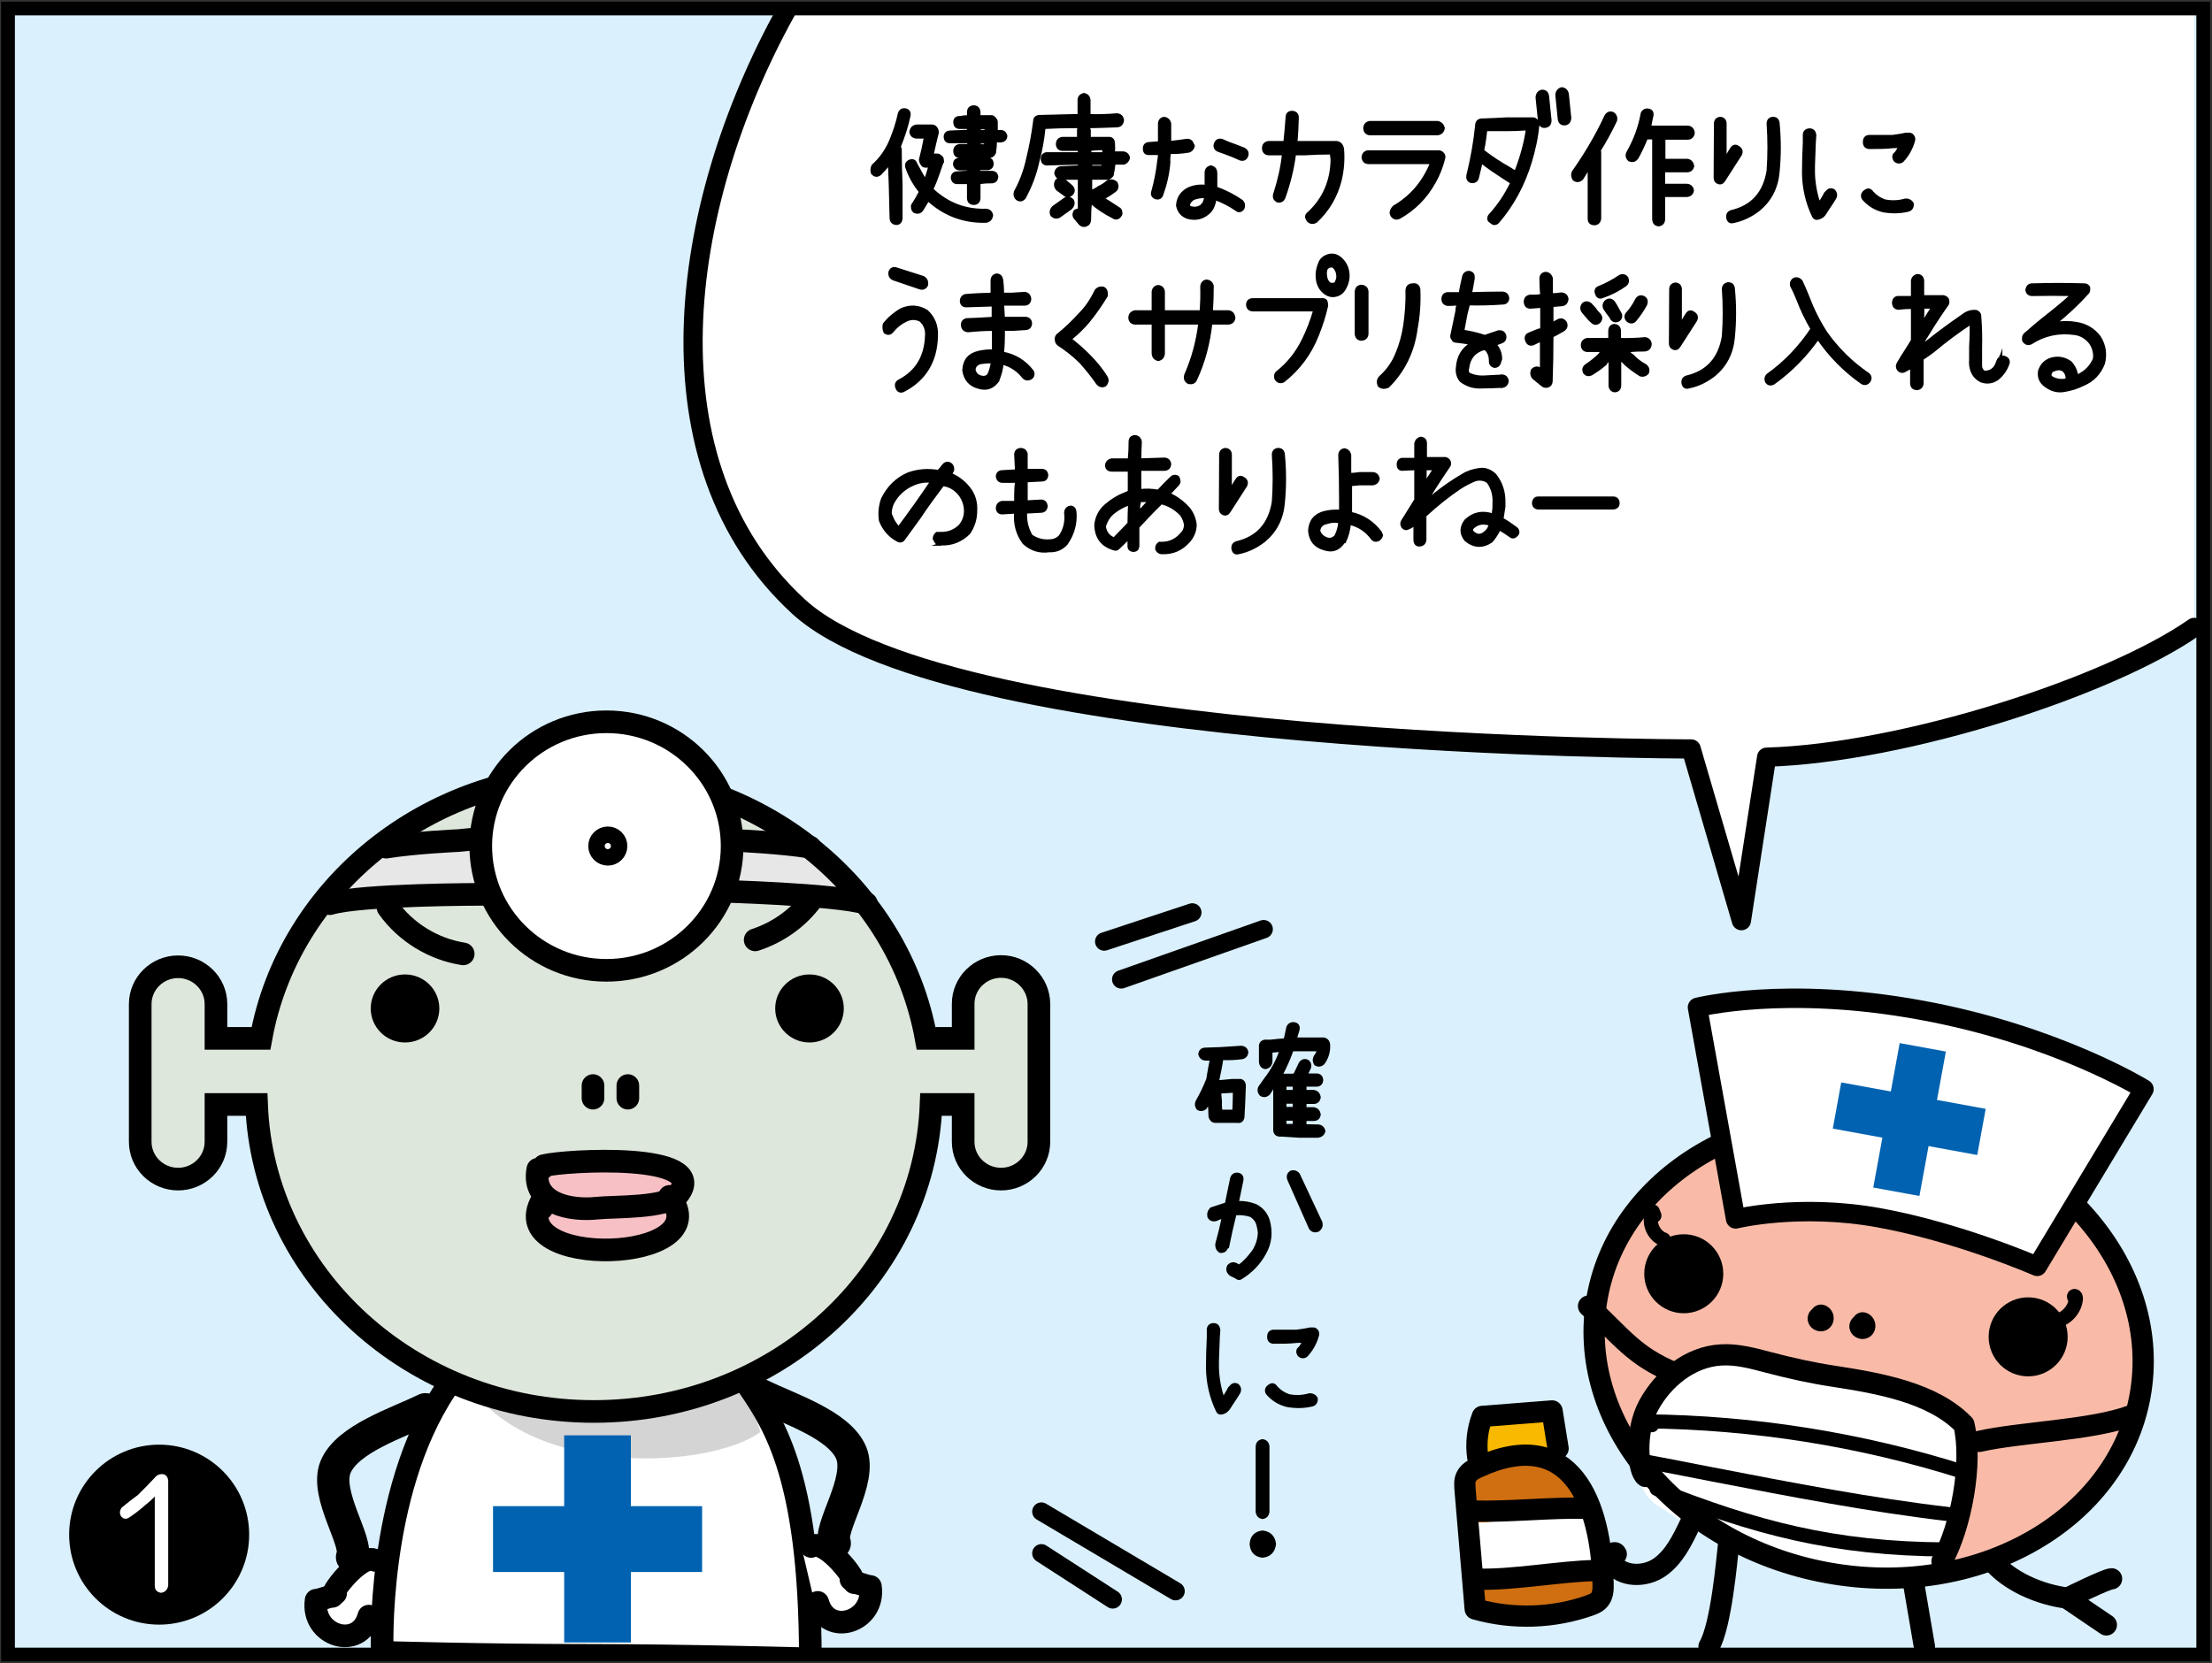<?xml version="1.0" encoding="utf-8"?>
<!-- Generator: Adobe Illustrator 26.2.1, SVG Export Plug-In . SVG Version: 6.00 Build 0)  -->
<svg version="1.1" xmlns="http://www.w3.org/2000/svg" xmlns:xlink="http://www.w3.org/1999/xlink" x="0px" y="0px"
	 viewBox="0 0 806.1 606.2" style="enable-background:new 0 0 806.1 606.2;" xml:space="preserve">
<rect x="0" y="0" width="806.1" height="606.2" fill="#333333" stroke="none"/>
<style type="text/css">
	.st0{clip-path:url(#SVGID_00000122716028207703740840000017236398232963941043_);fill:#DAF0FC;}
	.st1{clip-path:url(#SVGID_00000122716028207703740840000017236398232963941043_);fill:#FFFFFF;}
	.st2{clip-path:url(#SVGID_00000122716028207703740840000017236398232963941043_);fill:#CF6F11;}
	.st3{clip-path:url(#SVGID_00000122716028207703740840000017236398232963941043_);fill:#F9B900;}
	.st4{clip-path:url(#SVGID_00000122716028207703740840000017236398232963941043_);fill:#DEE7DB;}
	.st5{clip-path:url(#SVGID_00000122716028207703740840000017236398232963941043_);fill:#E7E7E8;}
	.st6{clip-path:url(#SVGID_00000122716028207703740840000017236398232963941043_);fill:#D4D4D5;}
	.st7{clip-path:url(#SVGID_00000122716028207703740840000017236398232963941043_);fill:#F6C0C5;}
	.st8{clip-path:url(#SVGID_00000122716028207703740840000017236398232963941043_);fill:#0062B0;}
	
		.st9{clip-path:url(#SVGID_00000122716028207703740840000017236398232963941043_);fill:none;stroke:#000000;stroke-width:8.249;stroke-miterlimit:10;}
	
		.st10{clip-path:url(#SVGID_00000122716028207703740840000017236398232963941043_);fill:none;stroke:#000000;stroke-width:8.249;stroke-linecap:round;stroke-linejoin:round;stroke-miterlimit:10;}
	.st11{clip-path:url(#SVGID_00000122716028207703740840000017236398232963941043_);}
	
		.st12{clip-path:url(#SVGID_00000122716028207703740840000017236398232963941043_);fill:none;stroke:#000000;stroke-width:11.784;stroke-linecap:round;stroke-linejoin:round;stroke-miterlimit:10;}
	.st13{fill:#FFFFFF;stroke:#000000;stroke-width:8.249;stroke-miterlimit:10;}
	.st14{clip-path:url(#SVGID_00000122716028207703740840000017236398232963941043_);fill:#F9BBA8;}
	
		.st15{clip-path:url(#SVGID_00000122716028207703740840000017236398232963941043_);fill:none;stroke:#000000;stroke-width:7.744;stroke-linecap:round;stroke-linejoin:round;stroke-miterlimit:10;}
	
		.st16{clip-path:url(#SVGID_00000122716028207703740840000017236398232963941043_);fill:#FFFFFF;stroke:#000000;stroke-width:7.088;stroke-linecap:round;stroke-linejoin:round;stroke-miterlimit:10;}
	
		.st17{clip-path:url(#SVGID_00000122716028207703740840000017236398232963941043_);fill:none;stroke:#000000;stroke-width:5.148;stroke-linecap:round;stroke-linejoin:round;stroke-miterlimit:10;}
	.st18{fill:#0062B0;}
	.st19{stroke:#000000;stroke-width:1.033;stroke-miterlimit:10;}
	
		.st20{clip-path:url(#SVGID_00000122716028207703740840000017236398232963941043_);fill:none;stroke:#000000;stroke-width:7;stroke-linecap:round;stroke-linejoin:round;stroke-miterlimit:10;}
	
		.st21{clip-path:url(#SVGID_00000122716028207703740840000017236398232963941043_);fill:none;stroke:#000000;stroke-width:6.699;stroke-linecap:round;stroke-linejoin:round;stroke-miterlimit:10;}
	.st22{fill:none;stroke:#000000;stroke-width:5;stroke-miterlimit:10;}
	.st23{fill:#FFFFFF;}
</style>
<g id="コミック下地">
</g>
<g id="レイヤー_4">
</g>
<g id="コミック線">
</g>
<g id="K線のコピー">
	<g>
		<defs>
			<rect id="SVGID_1_" x="2.9" y="3.1" width="800" height="600"/>
		</defs>
		<clipPath id="SVGID_00000025402256939367546410000011800304194942868130_">
			<use xlink:href="#SVGID_1_"  style="overflow:visible;"/>
		</clipPath>
		
			<rect x="5.3" y="-0.4" style="clip-path:url(#SVGID_00000025402256939367546410000011800304194942868130_);fill:#DAF0FC;" width="797.3" height="602.6"/>
		<path style="clip-path:url(#SVGID_00000025402256939367546410000011800304194942868130_);fill:#FFFFFF;" d="M799.6,228.7
			C769,250.1,694.2,274.5,643.8,276l-9.2,59.6L616.3,273c0,0-268.8,0-325.3-51.9S246.7,75.9,286.4,4.2l513.2-0.1L799.6,228.7z"/>
		<path style="clip-path:url(#SVGID_00000025402256939367546410000011800304194942868130_);fill:#CF6F11;" d="M577,552.9l-41.2,2.3
			c0,0-8-16,11.5-20.6C566.6,530,577,538,577,552.9z"/>
		<polygon style="clip-path:url(#SVGID_00000025402256939367546410000011800304194942868130_);fill:#CF6F11;" points="583.8,573.5 
			583.8,586.1 558.6,590.7 539.2,586.1 536.9,575.8 		"/>
		<polygon style="clip-path:url(#SVGID_00000025402256939367546410000011800304194942868130_);fill:#F9B900;" points="565.5,533.4 
			547.2,534.6 539.2,535.7 541.4,518.5 567.8,516.2 		"/>
		<polygon style="clip-path:url(#SVGID_00000025402256939367546410000011800304194942868130_);fill:#FFFFFF;" points="577,552.9 
			583.8,573.5 533.4,576.9 535.7,555.2 		"/>
		<polygon style="clip-path:url(#SVGID_00000025402256939367546410000011800304194942868130_);fill:#FFFFFF;" points="140,570.8 
			132.7,567.2 124.3,579.1 113.4,583.9 119.4,597.1 135.1,591.1 		"/>
		<path style="clip-path:url(#SVGID_00000025402256939367546410000011800304194942868130_);fill:#FFFFFF;" d="M270.4,501.3
			c8.5,15.6,23,34.7,26.6,101.8c0,0-59.3,6-76.2,7.2c-16.9,1.2-62.9-4.8-81-9.6c0,0-2.4-12,4.8-47.9c7.3-35.9,19.4-50.3,19.4-50.3
			s29,14.4,53.2,12C241.3,512.1,270.4,501.3,270.4,501.3z"/>
		<path style="clip-path:url(#SVGID_00000025402256939367546410000011800304194942868130_);fill:#DEE7DB;" d="M352.1,378.3
			c0,0-2.4-26.4,13.3-26.4s13.3,24,13.3,29.9s0,39.5,0,39.5s-7.3,8.4-14.5,9.6c-7.3,1.2-14.5-9.6-14.5-28.7l-8.5,2.4
			c0,0-13.3,110.2-120.9,111.4c-107.6,1.2-124.6-93.4-127-112.6l-15.7-1.2c0,0,3.6,28.7-12.1,28.7s-13.3-9.6-14.5-26.4
			c-1.2-16.8,1.2-40.7,1.2-40.7s4.8-15.6,14.5-14.4c9.7,1.2,13.3,19.2,13.3,31.1l15.7-2.4c0,0,23-82.6,78.6-89.8
			c55.6-7.2,82.2-3.6,93.1,2.4c10.9,6,54.4,37.1,59.3,52.7c4.8,15.6,12.1,34.7,12.1,34.7H352.1z"/>
		<path style="clip-path:url(#SVGID_00000025402256939367546410000011800304194942868130_);fill:#E7E7E8;" d="M311,329.2l-52-4.8
			c0,0-56.2-1.2-81,1.2l-58.1,3.6c0,0,10.9-18,16.9-21.6l37.5-2.4c0,0,74-1.6,90.7-1.2l30.2,3.6C295.3,307.6,303.7,313.6,311,329.2z
			"/>
		<path style="clip-path:url(#SVGID_00000025402256939367546410000011800304194942868130_);fill:#D4D4D5;" d="M277.1,522
			c-18.1,13.2-81,16.8-105.2-15.6c0,0,32.7,18,48.4,9.6c15.7-8.4,50.8-13.2,50.8-13.2L277.1,522z"/>
		<path style="clip-path:url(#SVGID_00000025402256939367546410000011800304194942868130_);fill:#F6C0C5;" d="M249.8,429.8
			c-2.6,5.5-3.6,8.4-3.6,8.4s2.4,21.6-23,19.2s-27.8-15.6-26.6-19.2c1.2-3.6-3.6-9.6,2.4-12c6-2.4,15.7-4.8,24.2-3.6
			C231.7,423.8,252.4,424.3,249.8,429.8z"/>
		
			<rect x="205.6" y="523.2" style="clip-path:url(#SVGID_00000025402256939367546410000011800304194942868130_);fill:#0062B0;" width="24.3" height="75.5"/>
		
			<rect x="205.7" y="522.9" transform="matrix(4.486817e-11 -1 1 4.486817e-11 -343.235 778.717)" style="clip-path:url(#SVGID_00000025402256939367546410000011800304194942868130_);fill:#0062B0;" width="24" height="76.2"/>
		
			<path style="clip-path:url(#SVGID_00000025402256939367546410000011800304194942868130_);fill:none;stroke:#000000;stroke-width:8.249;stroke-miterlimit:10;" d="
			M364.8,352.3c-7.6,0-13.8,6.1-13.8,13.6v12.6h-13.5c-9.9-54.8-60.3-96.5-121.2-96.5s-111.3,41.7-121.2,96.5H78.7V366
			c0-7.5-6.2-13.6-13.8-13.6c-7.6,0-13.8,6.1-13.8,13.6v50.2c0,7.5,6.2,13.6,13.8,13.6c7.6,0,13.8-6.1,13.8-13.6v-13.6h14.8
			c2.4,62.1,56.4,111.9,122.9,111.9s120.4-49.7,122.9-111.9H351v13.6c0,7.5,6.2,13.6,13.8,13.6s13.8-6.1,13.8-13.6V366
			C378.6,358.5,372.4,352.3,364.8,352.3z"/>
		
			<path style="clip-path:url(#SVGID_00000025402256939367546410000011800304194942868130_);fill:none;stroke:#000000;stroke-width:8.249;stroke-linecap:round;stroke-linejoin:round;stroke-miterlimit:10;" d="
			M140.7,308.8c10.4-1.7,26.4-2.4,26.4-2.4s25.7-2.8,49.9-2.3s51.8,2.3,51.8,2.3s16,0.7,26.4,2.4"/>
		
			<ellipse style="clip-path:url(#SVGID_00000025402256939367546410000011800304194942868130_);" cx="295" cy="367.6" rx="12.5" ry="12.4"/>
		
			<ellipse style="clip-path:url(#SVGID_00000025402256939367546410000011800304194942868130_);" cx="147.6" cy="367.6" rx="12.5" ry="12.4"/>
		
			<path style="clip-path:url(#SVGID_00000025402256939367546410000011800304194942868130_);fill:none;stroke:#000000;stroke-width:8.249;stroke-linecap:round;stroke-linejoin:round;stroke-miterlimit:10;" d="
			M198.2,424.9c7.7-2,60.8-5,49,10.4c-4,5.2-23.4,4.4-29.8,5.1c-9.4,1-23.8-1.6-21.4-14.2C197.2,425.9,198.1,426.2,198.2,424.9z"/>
		
			<path style="clip-path:url(#SVGID_00000025402256939367546410000011800304194942868130_);fill:none;stroke:#000000;stroke-width:8.249;stroke-linecap:round;stroke-linejoin:round;stroke-miterlimit:10;" d="
			M244,436.1c19.2,24.6-61,26.9-46.5,1.5c0,0.7-0.3,2.3-0.1,3"/>
		
			<path style="clip-path:url(#SVGID_00000025402256939367546410000011800304194942868130_);fill:none;stroke:#000000;stroke-width:8.249;stroke-linecap:round;stroke-linejoin:round;stroke-miterlimit:10;" d="
			M228.8,395.7c0,0.9,0,6.1,0,4.5"/>
		
			<path style="clip-path:url(#SVGID_00000025402256939367546410000011800304194942868130_);fill:none;stroke:#000000;stroke-width:8.249;stroke-linecap:round;stroke-linejoin:round;stroke-miterlimit:10;" d="
			M216.1,395.7c0,0.9,0,6.1,0,4.5"/>
		
			<path style="clip-path:url(#SVGID_00000025402256939367546410000011800304194942868130_);fill:none;stroke:#000000;stroke-width:8.249;stroke-linecap:round;stroke-linejoin:round;stroke-miterlimit:10;" d="
			M271.1,502.9c9.7,14.4,24.2,32.3,24.2,101.8c0,0-44-1.3-81.5-1.3s-74.5-1.1-74.5-1.1s-2.4-57.5,23-95.8"/>
		
			<path style="clip-path:url(#SVGID_00000025402256939367546410000011800304194942868130_);fill:none;stroke:#000000;stroke-width:11.784;stroke-linecap:round;stroke-linejoin:round;stroke-miterlimit:10;" d="
			M155,513.7c-9.9,4.9-28.4,10.7-32.7,21c-4.2,10.2,8.6,27.6,6,32.9"/>
		
			<path style="clip-path:url(#SVGID_00000025402256939367546410000011800304194942868130_);fill:none;stroke:#000000;stroke-width:8.249;stroke-linecap:round;stroke-linejoin:round;stroke-miterlimit:10;" d="
			M136.8,568.8c-5.5-3.3-18.4,14.6-14.5,12"/>
		
			<path style="clip-path:url(#SVGID_00000025402256939367546410000011800304194942868130_);fill:none;stroke:#000000;stroke-width:8.249;stroke-linecap:round;stroke-linejoin:round;stroke-miterlimit:10;" d="
			M121.1,581.9c-2,0.1-3.8,1.2-5.9,1.4c-1.9,13,15.7,18.5,19.2,5.8"/>
		<polygon style="clip-path:url(#SVGID_00000025402256939367546410000011800304194942868130_);fill:#FFFFFF;" points="292.5,565.7 
			299.8,562.1 308.2,574.1 319.1,578.9 313.1,592.1 297.3,586.1 		"/>
		
			<path style="clip-path:url(#SVGID_00000025402256939367546410000011800304194942868130_);fill:none;stroke:#000000;stroke-width:11.784;stroke-linecap:round;stroke-linejoin:round;stroke-miterlimit:10;" d="
			M277.5,508.6c9.9,4.9,28.4,10.7,32.7,21c4.2,10.2-8.6,27.6-6,32.9"/>
		
			<path style="clip-path:url(#SVGID_00000025402256939367546410000011800304194942868130_);fill:none;stroke:#000000;stroke-width:8.249;stroke-linecap:round;stroke-linejoin:round;stroke-miterlimit:10;" d="
			M295.6,563.7c5.5-3.3,18.4,14.6,14.5,12"/>
		
			<path style="clip-path:url(#SVGID_00000025402256939367546410000011800304194942868130_);fill:none;stroke:#000000;stroke-width:8.249;stroke-linecap:round;stroke-linejoin:round;stroke-miterlimit:10;" d="
			M311.3,576.9c2,0.1,3.8,1.2,5.9,1.4c1.9,13-15.7,18.5-19.2,5.8"/>
		
			<path style="clip-path:url(#SVGID_00000025402256939367546410000011800304194942868130_);fill:none;stroke:#000000;stroke-width:8.249;stroke-linecap:round;stroke-linejoin:round;stroke-miterlimit:10;" d="
			M120.2,329.4c11.3-3.4,55.6-3.4,55.6-3.4c7.2-0.1,26.2-2.8,47.1-2.4s25.4,0.6,25.4,0.6l12.6,0.6c0,0,43.5,1.1,54.8,4.5"/>
		<g style="clip-path:url(#SVGID_00000025402256939367546410000011800304194942868130_);">
			<ellipse class="st13" cx="221" cy="308.4" rx="45.8" ry="45.3"/>
			<ellipse class="st13" cx="221.5" cy="308.4" rx="3" ry="3"/>
		</g>
		
			<path style="clip-path:url(#SVGID_00000025402256939367546410000011800304194942868130_);fill:none;stroke:#000000;stroke-width:8.249;stroke-linecap:round;stroke-linejoin:round;stroke-miterlimit:10;" d="
			M168.8,347.7c-10.9-1.7-21-7.9-27.4-16.9"/>
		
			<path style="clip-path:url(#SVGID_00000025402256939367546410000011800304194942868130_);fill:none;stroke:#000000;stroke-width:8.249;stroke-linecap:round;stroke-linejoin:round;stroke-miterlimit:10;" d="
			M275.2,342.6c8.3-2.7,15.8-8,20.9-15.1"/>
		
			<ellipse transform="matrix(0.18 -0.984 0.984 0.18 75.189 1072.338)" style="clip-path:url(#SVGID_00000025402256939367546410000011800304194942868130_);fill:#F9BBA8;" cx="680.8" cy="491.1" rx="83.8" ry="100.5"/>
		<path style="clip-path:url(#SVGID_00000025402256939367546410000011800304194942868130_);fill:#FFFFFF;" d="M717.3,538.9
			c-2.8-9.1,3.6-23.4-13.1-29.7c-16.6-6.3-58.7-12.9-72-15.2s-23.1,8.7-28.7,17.7c-5.6,8.9-11.7,29.1,0.5,37.1
			c12.2,8,28.8,17.6,52.2,21.9c23.4,4.3,50.7,3.1,50.7,3.1S718.7,543.4,717.3,538.9z"/>
		
			<ellipse transform="matrix(0.18 -0.984 0.984 0.18 75.189 1072.338)" style="clip-path:url(#SVGID_00000025402256939367546410000011800304194942868130_);fill:none;stroke:#000000;stroke-width:7.744;stroke-linecap:round;stroke-linejoin:round;stroke-miterlimit:10;" cx="680.8" cy="491.1" rx="83.8" ry="100.5"/>
		
			<path style="clip-path:url(#SVGID_00000025402256939367546410000011800304194942868130_);fill:#FFFFFF;stroke:#000000;stroke-width:7.088;stroke-linecap:round;stroke-linejoin:round;stroke-miterlimit:10;" d="
			M742.4,461.6c0,0-28.4-12.4-57.6-17.7c-29.2-5.3-52.3,0.4-52.3,0.4l-13.9-77.1c0,0,31.9-8.1,81.4,1c49.4,9,81.3,28.8,81.3,28.8
			L742.4,461.6z"/>
		<circle style="clip-path:url(#SVGID_00000025402256939367546410000011800304194942868130_);" cx="739.1" cy="487.3" r="14.4"/>
		<circle style="clip-path:url(#SVGID_00000025402256939367546410000011800304194942868130_);" cx="613.6" cy="464.3" r="14.4"/>
		
			<path style="clip-path:url(#SVGID_00000025402256939367546410000011800304194942868130_);fill:none;stroke:#000000;stroke-width:7.744;stroke-linecap:round;stroke-linejoin:round;stroke-miterlimit:10;" d="
			M707.7,569.1c7-12.7,11.3-35.7,8-49.8c-11.3-11.7-31.1-15.1-47.2-17.6c-8.1-1.2-16.1-3-24.1-5.1c-5.7-1.5-11.5-3.1-17.4-2.7
			c-11.1,0.7-20.9,8.6-26.2,18.4s-3.9,24.1-1.1,25.9"/>
		
			<path style="clip-path:url(#SVGID_00000025402256939367546410000011800304194942868130_);fill:none;stroke:#000000;stroke-width:7.744;stroke-linecap:round;stroke-linejoin:round;stroke-miterlimit:10;" d="
			M721.3,525.4c15-3.4,40.9-4,55.4-9.4c-0.8,0.4-1.6,0.8-2.3,1.2"/>
		
			<path style="clip-path:url(#SVGID_00000025402256939367546410000011800304194942868130_);fill:none;stroke:#000000;stroke-width:7.744;stroke-linecap:round;stroke-linejoin:round;stroke-miterlimit:10;" d="
			M610.4,500.5c-15.1-6.2-19.5-13.4-31.5-24.4"/>
		
			<path style="clip-path:url(#SVGID_00000025402256939367546410000011800304194942868130_);fill:none;stroke:#000000;stroke-width:7.744;stroke-linecap:round;stroke-linejoin:round;stroke-miterlimit:10;" d="
			M678.8,482.2c0.7,0.2,1,1.1,0.6,1.7s-1.5,0.3-1.6-0.4c0-0.7,1.2-0.9,1.4-0.2"/>
		
			<path style="clip-path:url(#SVGID_00000025402256939367546410000011800304194942868130_);fill:none;stroke:#000000;stroke-width:7.744;stroke-linecap:round;stroke-linejoin:round;stroke-miterlimit:10;" d="
			M663.6,479.4c0.7,0.2,1,1.1,0.6,1.7c-0.4,0.6-1.5,0.3-1.6-0.4s1.2-0.9,1.4-0.2"/>
		
			<path style="clip-path:url(#SVGID_00000025402256939367546410000011800304194942868130_);fill:none;stroke:#000000;stroke-width:5.148;stroke-linecap:round;stroke-linejoin:round;stroke-miterlimit:10;" d="
			M715.4,536.5c-37.3-11.8-76.4-18-115.5-18.4c0.7,0.5,1.4,0.9,2.1,1.4"/>
		
			<path style="clip-path:url(#SVGID_00000025402256939367546410000011800304194942868130_);fill:none;stroke:#000000;stroke-width:5.148;stroke-linecap:round;stroke-linejoin:round;stroke-miterlimit:10;" d="
			M710.8,552c-29.2-3.4-58.1-9-87-14.6c-9.2-1.8-18.3-3.6-27.5-5.3"/>
		
			<path style="clip-path:url(#SVGID_00000025402256939367546410000011800304194942868130_);fill:none;stroke:#000000;stroke-width:5.148;stroke-linecap:round;stroke-linejoin:round;stroke-miterlimit:10;" d="
			M709.5,564.8c-41.5-0.2-69.8-7.9-105.8-22.1"/>
		
			<path style="clip-path:url(#SVGID_00000025402256939367546410000011800304194942868130_);fill:none;stroke:#000000;stroke-width:5.148;stroke-linecap:round;stroke-linejoin:round;stroke-miterlimit:10;" d="
			M606.3,451.8c-3.9-1.4-5.9-6.5-4-10.2c0.2,0.5,0.4,1,0.6,1.5"/>
		
			<path style="clip-path:url(#SVGID_00000025402256939367546410000011800304194942868130_);fill:none;stroke:#000000;stroke-width:5.148;stroke-linecap:round;stroke-linejoin:round;stroke-miterlimit:10;" d="
			M749.7,481.4c3.6-0.9,6.5-4.3,6.8-8c0-0.4-0.1-1-0.5-1s-0.1,0.8,0.1,0.5"/>
		<g style="clip-path:url(#SVGID_00000025402256939367546410000011800304194942868130_);">
			
				<rect x="687.1" y="381.2" transform="matrix(0.984 0.18 -0.18 0.984 84.796 -118.551)" class="st18" width="17.1" height="53.5"/>
			
				<rect x="687.1" y="381.2" transform="matrix(0.18 -0.984 0.984 0.18 169.13 1018.879)" class="st18" width="17.1" height="53.5"/>
		</g>
		<g style="clip-path:url(#SVGID_00000025402256939367546410000011800304194942868130_);">
			<g>
				<path class="st19" d="M328.1,54.4c0,4.3,0.1,8.5,0.3,12.8v12.4c-0.1,1.2-0.7,1.9-1.8,1.9c-1.1-0.1-1.8-0.7-1.9-1.9
					c-0.1-4-0.2-8-0.3-12.1c-0.1-2.6-0.2-5.2-0.3-7.9c-1.1,1.3-2.2,2.6-3.4,3.8c-1,0.8-1.9,0.7-2.8-0.3c-0.3-0.9-0.2-1.9,0.2-2.7
					c2.8-2.5,5-5.6,6.5-9.2c1.3-3.2,2.4-6.4,3.1-9.8c0.4-1.1,1.1-1.6,2.3-1.4c1.1,0.3,1.5,1,1.3,2.2c-0.8,3.8-2,7.4-3.4,10.9
					c0,0.3-0.1,0.6-0.3,0.8C328,53.9,328.1,54.1,328.1,54.4z M359.3,76.6c1.2,0.1,1.9,0.7,2.1,1.9c-0.2,1.3-0.9,2-2.1,2.2
					c-8,0.2-15.1-2.4-21.1-7.9c-0.8,1.3-1.5,2.6-2.3,3.8c-0.8,0.9-1.6,1-2.7,0.5c-0.5-0.4-0.7-0.9-0.7-1.6c-0.1-0.4,0-0.8,0.3-1.1
					c0.9-1.4,1.8-2.9,2.6-4.5c-2.1-2.6-3.8-5.5-4.9-8.7c-0.4-1.1-0.1-2,1-2.5c1.1-0.4,1.9-0.1,2.3,1.1c1.1,2,2.2,4.1,3.4,6
					c0.5-1.3,0.9-2.7,1.3-4.1c0.1-0.4,0.3-0.8,0.5-1.1h-1.8c-0.6,0-1-0.3-1.3-0.9c-0.3-0.4-0.4-0.8-0.5-1.3v-0.2
					c0.7-2.7,1.3-5.4,1.8-8.2H334c-1.2-0.1-1.9-0.7-2.1-1.9c0.2-1.3,0.9-2,2.1-2.2h5.5c0.7,0,1.2,0.2,1.6,0.8
					c0.3,0.4,0.5,0.9,0.5,1.4v0.3c-0.7,2.7-1.3,5.4-1.9,8.1h2.1c0.6,0.2,1.1,0.6,1.5,1.1c0.1,0.4,0.2,0.8,0.2,1.1
					c0.1,0.3,0,0.5-0.2,0.5l-1.3,3.8c-0.7,2.1-1.5,4.1-2.4,6C345.2,74.3,351.7,76.8,359.3,76.6z M364.7,47.9c1,0,1.6,0.6,1.9,1.6
					c-0.1,1.2-0.7,1.8-1.9,1.9h-1.9c0,1.3-0.1,2.6-0.3,3.8v0.3c-0.3,0.9-0.9,1.4-1.8,1.6h-4V58h3.1c1.1-0.1,1.7,0.4,1.8,1.6
					c0,1.1-0.5,1.7-1.5,1.9h-3.4v1.3h4.7c1.1,0,1.7,0.5,1.9,1.6c-0.1,1.1-0.6,1.7-1.6,1.9c-1.6,0-3.3,0.1-4.9,0.3v5.7
					c-0.1,1.2-0.7,1.8-1.8,1.9c-1.3,0-2-0.6-2.1-1.9v-5.7h-4.1c-1,0-1.6-0.6-1.8-1.7c0-1.1,0.5-1.7,1.5-1.9l4.4-0.3v-1.1h-3.3
					c-1.1-0.1-1.7-0.8-1.8-1.9c0.1-1,0.6-1.5,1.5-1.6L353,58v-0.9h-3.3c-1.1-0.1-1.7-0.7-1.8-1.9c0-1.3,0.6-2,1.8-2.2h3.3v-1.3H346
					c-1-0.1-1.5-0.7-1.6-1.7c0-1.1,0.5-1.7,1.6-1.9l6.9-0.3v-1.3h-3.1c-1.2,0-1.8-0.6-1.9-1.9c0-1.2,0.6-1.8,1.9-1.8
					c1-0.2,2.1-0.3,3.1-0.3v-1.7c0.1-1.3,0.8-1.9,2.1-1.9c1.1,0.1,1.7,0.8,1.8,1.9v1.7h4.2c0.5-0.1,0.9,0.1,1.3,0.5
					c0.4,0.4,0.7,0.8,0.8,1.3v3.6H364.7z M359.3,46.6h-2.4v1.3h2.4v-0.6V46.6z M359,53.1c0.1-0.5,0.2-0.9,0.3-1.3h-2.4v1.3H359z"/>
				<path class="st19" d="M409.3,55.7c1.1,0.1,1.8,0.8,2,1.9c-0.3,0.9-0.8,1.6-1.7,1.9H406c-0.1,1.3-0.3,2.6-0.6,3.9v0.3
					c-0.3,0.6-0.9,1.1-1.6,1.3h-0.3h-6v0.9v3.9c1-0.3,2-0.8,2.9-1.5c1.2-0.5,2.3-1.3,3.4-2.2c1.1-0.4,2.1-0.2,3,0.6
					c0.1,0.4,0.2,0.8,0.3,1.1c0,0.8-0.3,1.4-0.8,1.7c-1.2,0.9-2.4,1.7-3.8,2.5c-0.2,0.1-0.4,0.2-0.6,0.3c1.9,1.2,3.8,2.4,5.6,3.6
					c0.7,0.3,1,0.9,1,1.6c0.1,0.4,0,0.8-0.3,1.1c-0.7,1-1.6,1.2-2.6,0.5c-3-1.5-5.7-3.3-8.2-5.5c-0.2,2.2-0.3,4.4-0.3,6.6
					c-0.1,1-0.5,1.6-1.4,1.9c-0.8,0.3-1.4,0.1-2.1-0.5l-1.6-1.9c-0.8-0.8-0.8-1.7-0.3-2.7c0.5-0.3,1-0.5,1.6-0.5V65.9V65h-6.4
					c-1.2,0-1.9-0.7-2.2-1.9c0.2-1.3,1-2,2.2-2l6.4-0.3v-1.3l-12,0.3c-1-0.2-1.5-0.8-1.5-1.9c0-1.1,0.5-1.7,1.5-1.9h12v-1.5h-6.1
					c-1.2-0.1-1.8-0.7-1.9-1.9c0-1.3,0.6-2,1.9-2.2h5.8v-2.9c0-0.5,0.2-1,0.5-1.3h-2.1c-3.7,0-7.3,0.1-10.9,0.3
					c-0.4,4.1-1.1,8.2-2.2,12.2c-1,4.7-2.7,9.2-5,13.4c-0.8,0.9-1.6,1-2.5,0.5c-0.9-0.7-1.1-1.6-0.8-2.7c2.1-3.8,3.6-7.9,4.5-12.2
					c1.1-4.4,1.9-8.9,2.5-13.4c0-1.2,0.6-1.8,1.8-1.9h0.6c3.9-0.1,7.9-0.2,11.9-0.3h1.9v-5.6c0-1.1,0.6-1.8,1.8-2.1
					c1.1,0.2,1.8,0.9,1.9,2.1v5.6c3.3,0.1,6.7,0,10.1-0.3c1.2,0.1,1.9,0.7,2.1,1.9c-0.1,1.3-0.7,2-1.8,2.2
					c-3.6,0.1-7.3,0.3-10.9,0.3c0.3,0.4,0.5,0.8,0.6,1.3v2.9h6.8c1.2-0.1,1.9,0.5,2,1.6c0.1,1.2,0.1,2.5,0,3.7H409.3z M388.1,72.5
					c1-0.5,2-0.3,2.8,0.6c0.4,1,0.2,1.9-0.7,2.8l-4.2,3c-1,0.5-1.9,0.3-2.7-0.5c-0.5-1-0.3-2,0.6-2.9L388.1,72.5z M387.9,70.9
					l-2.6-1.9c-0.8-1-0.9-2-0.3-3.1c0.8-0.8,1.7-0.9,2.7-0.3l2.6,2.2c1,0.9,1.1,1.9,0.4,2.8C389.7,71.6,388.8,71.7,387.9,70.9z
					 M402.2,54.2c-1.6,0-3.3,0.1-5,0.3v1.5h5V55V54.2z M401.9,60.9v-1.3h-4.4v1.3H401.9z"/>
				<path class="st19" d="M433.3,55.1c-2.4,0.4-4.7,0.6-7.1,0.5v0.3c-0.2,1-0.3,2.1-0.2,3.2c-0.3,4.1-1.2,8-2.6,11.9
					c-0.4,1.1-1.2,1.4-2.3,1.1c-1.1-0.5-1.4-1.3-1-2.4c1-3.6,1.7-7.2,2.1-10.8c0.2-1,0.3-2,0.3-2.9h-3.9c-1.1,0-1.6-0.6-1.6-1.9
					c0-1.1,0.6-1.7,1.6-1.8l3.9-0.3V49v-4c0.1-1.1,0.7-1.8,1.8-1.9c1.1,0.2,1.7,0.8,2,1.9v3.7v3.2c2.1-0.2,4.2-0.5,6.3-0.8
					c1.1,0,1.7,0.5,2,1.6c0.2,0.1,0.3,0.3,0.3,0.5C434.7,54.2,434.1,54.8,433.3,55.1z M452.5,73.3c0.4,0.4,0.7,0.9,0.7,1.5
					c0,0.5-0.1,1-0.3,1.3c-0.8,0.9-1.6,1-2.5,0.2c-2.4-1.6-4.9-2.9-7.6-3.9c-0.2,1.8-0.8,3.4-1.9,4.7c-2.3,2.3-5,3-8,2.2
					c-2.1-0.7-3.3-2.1-3.8-4.3v-0.3c0.2-2.6,1.5-4.5,3.8-5.8c2.1-1,4.3-1.3,6.6-1v-1.3v-1.8V63c0-1.2,0.6-1.9,1.7-2.2
					c1.2,0.2,1.8,0.9,1.9,2.2v1.8v1.8v1.9C446.5,69.7,449.6,71.3,452.5,73.3z M438.4,74.6c0.5-0.9,0.8-1.8,1-2.9
					c-1.6-0.1-3.1,0.2-4.5,0.7c-1,0.6-1.6,1.4-1.8,2.4c0.1,0.5,0.5,0.8,1,0.9c1.5,0.4,2.8,0.1,4.1-0.9
					C438.1,74.6,438.1,74.5,438.4,74.6z M453.3,54.3c1.1,0.6,1.5,1.5,1,2.7c-0.5,1-1.2,1.3-2.3,1c-1.9-0.9-3.9-1.7-5.9-2.4l-2.2-0.8
					c-1-0.5-1.4-1.3-1-2.4c0.4-1.1,1.1-1.5,2.3-1.3l2.3,1C449.4,52.8,451.3,53.5,453.3,54.3z"/>
				<path class="st19" d="M489.3,54.4c0.3,3.9,0,7.7-0.9,11.4c-1.5,5.9-4.5,10.9-8.8,14.9c-1,0.6-2,0.6-2.9-0.3
					c-0.3-0.4-0.5-0.8-0.6-1.3c0-0.6,0.3-1.1,0.8-1.4c5.6-5.2,8.4-11.8,8.5-19.6c-0.1-0.8-0.2-1.5-0.3-2.3c-3.2,0-6.4,0.1-9.6,0.3
					h-3.7c-0.7,5.4-2,10.6-3.8,15.7c-0.4,1.2-1.2,1.7-2.4,1.5c-1.2-0.6-1.5-1.6-1-2.9c1.5-4.7,2.6-9.4,3.1-14.3h-5.4
					c-1.2-0.1-1.8-0.8-1.9-1.9c0-1.4,0.6-2.1,1.9-2.3h5.9c0.3-3,0.6-6,0.8-9c0-1.3,0.6-2,1.9-2c1.2,0.1,1.9,0.7,1.9,2
					c-0.1,3-0.2,6-0.5,9h3.2h11.5c1.1,0.1,1.9,0.8,2.2,2V54.4z"/>
				<path class="st19" d="M498.6,55.3h25.6c0.7,0,1.3,0.3,1.7,0.9c0.4,0.5,0.4,1.1,0.2,1.7c-0.8,3.1-1.9,5.9-3.4,8.5
					c-3.1,5.6-7.4,9.9-12.8,12.9c-1.1,0.5-2,0.2-2.7-0.8c-0.1-0.3-0.2-0.6-0.3-0.9c0.1-0.9,0.5-1.6,1.1-2.2
					c6.2-3.6,10.8-8.9,13.7-16.1h-23.1c-1.2-0.1-1.8-0.8-1.9-2C496.8,56.1,497.5,55.4,498.6,55.3z M499.2,44.6h24.6
					c1.2,0.2,1.9,0.9,2.2,2.1c-0.2,1.3-1,2-2.2,2.1h-24.6c-1.2-0.1-1.8-0.8-1.9-2.1C497.4,45.5,498,44.8,499.2,44.6z"/>
				<path class="st19" d="M559.9,43.9c0.3,0.3,0.5,0.7,0.6,1.2c-0.4,4.8-1.4,9.4-2.8,14c-2.5,8.2-6.4,15.5-11.8,21.8
					c-0.9,0.9-1.8,0.8-2.6-0.1c-0.5-0.2-0.8-0.6-0.8-1.1c0-0.5,0.2-1,0.5-1.3c3.2-3.5,5.8-7.4,7.9-11.8l-2.8-1.8
					c-2.8-1.8-5.6-3.7-8.3-5.8c-0.5,2.1-0.9,4.1-1.4,5.9c-0.4,1.1-1.2,1.5-2.3,1.3c-1-0.3-1.4-1.1-1.2-2.3
					c1.5-6.1,2.6-12.2,3.2-18.4c0.1-1.1,0.7-1.7,1.8-1.8c3-0.1,6-0.2,9.1-0.4h9.9C559.1,43.3,559.5,43.5,559.9,43.9z M552.3,62.8
					c2-5.1,3.5-10.3,4.3-15.8c-2.6,0.2-5.2,0.3-7.8,0.3h-7.3c-0.3,2.5-0.6,4.9-1.1,7.3V55c3.1,2.4,6.3,4.5,9.7,6.4L552.3,62.8z
					 M560.1,35.5c0.1-1.3,0.7-2.1,1.9-2.3c1.1,0,1.8,0.6,2,1.8l0.9,8.8c0,1.4-0.6,2.2-1.9,2.3c-1.1,0.1-1.8-0.5-2-1.8L560.1,35.5z
					 M567.3,34.6c0.1-1.2,0.7-2,1.8-2.3c1.1,0.1,1.8,0.7,2.1,1.9l0.9,8.8c-0.1,1.3-0.7,2.1-1.9,2.2c-1.1,0-1.8-0.5-2-1.7L567.3,34.6
					z"/>
				<path class="st19" d="M587.7,41.3c1,0.6,1.3,1.5,1.1,2.6c-1.8,3.8-3.8,7.5-6,11c0.1,0.2,0.2,0.4,0.2,0.5v24.3
					c-0.2,1.3-0.9,1.9-2.1,1.9c-1.2-0.1-1.8-0.7-1.8-1.9V61c-0.9,1.4-1.8,2.7-2.6,4.1c-0.9,0.9-1.9,1-2.9,0.3
					c-0.6-0.9-0.7-1.8-0.3-2.7c4.5-6.4,8.5-13.1,11.8-20.2C585.7,41.3,586.6,40.9,587.7,41.3z M614.7,62.3h-8.4v5.2h8.4
					c1.2,0.1,1.9,0.7,2.1,1.9c-0.2,1.2-0.9,1.8-2.1,1.9h-8.4v8.4c0,1.4-0.6,2.1-1.8,2.3c-1.3-0.1-1.9-0.9-1.9-2.3V50.3H600
					c-1,2.5-2.1,4.9-3.4,7.2c-0.8,1.1-1.7,1.3-2.9,0.8c-0.8-0.8-1-1.7-0.5-2.7c2.5-4.4,4.3-9.1,5.2-14.2c0.4-1,1.2-1.5,2.3-1.3
					c1.1,0.2,1.6,0.9,1.3,2.2c-0.3,1.4-0.6,2.7-0.8,4H615c1.3,0.1,2,0.9,2.1,2.2c-0.2,1.2-0.9,1.9-2.1,1.9h-8.6v8h8.4
					c1.2,0.1,1.9,0.9,2.1,2.2C616.6,61.7,615.9,62.3,614.7,62.3z"/>
				<path class="st19" d="M625.1,44.9c0.1-1.1,0.7-1.7,1.8-1.8c1.1,0.1,1.7,0.7,1.8,1.8v13.3c0.7-1.3,1.4-2.7,2.3-4
					c0.7-1.1,1.5-1.2,2.5-0.5c1,0.6,1.3,1.5,0.8,2.6l-6.1,9.5c-0.5,0.8-1.2,1.1-2,0.8c-0.8-0.3-1.2-0.9-1.2-1.8L625.1,44.9z
					 M645.9,43.1c1.2-0.1,1.9,0.5,2.1,1.6c0.6,6.1,0.6,12.1,0,18.1c-0.5,5.6-2.9,10.2-7,13.6c-2.8,2.2-5.9,3.7-9.3,4.4
					c-1.1,0.3-1.8-0.1-2.1-1.3c-0.2-1.2,0.2-2,1.3-2.4c7.7-1.8,12.1-6.8,13.4-14.9c0.4-5.7,0.4-11.4,0-17.1
					C644.3,44,644.8,43.3,645.9,43.1z"/>
				<path class="st19" d="M657.5,48.9c0.2-1.1,0.9-1.6,2.1-1.6c1.1,0.1,1.6,0.7,1.8,1.9l-0.2,3c-0.1,2.8-0.2,5.5-0.3,8.2v2.7
					c0.1,3.8,0.8,7.5,2,11.1c0.9-1.1,1.6-2.3,2.3-3.7l0.5-0.5c0.7-0.9,1.5-1.1,2.5-0.6c0.8,0.8,1,1.7,0.5,2.7l-0.3,0.5
					c-0.5,0.9-1.1,1.7-1.6,2.5c-0.6,0.8-1.1,1.7-1.7,2.6c-0.5,0.9-1.3,1.5-2.3,1.8c-0.9,0.3-1.6,0.1-2-0.8c-2.3-4.8-3.5-10-3.6-15.4
					c0-3.8,0.1-7.6,0.3-11.4V48.9z M679.7,69.7c1-0.8,1.9-0.6,2.6,0.5c1.3,1.4,2.8,2.4,4.6,3c2.5,0.5,4.9,0.4,7.4-0.3
					c1.1-0.1,2,0.3,2.6,1.3c0.1,1.2-0.3,2-1.3,2.4c-3.1,0.8-6.1,0.8-9.2,0.3c-3-0.7-5.4-2.2-7.4-4.5
					C678.4,71.3,678.7,70.4,679.7,69.7z M695.5,48.9c0.6-0.1,1.1,0.1,1.5,0.6c0.5,0.6,0.6,1.3,0.3,2c-0.8,2.8-2.2,5.2-4.1,7.2
					c-0.9,0.6-1.8,0.5-2.6-0.2c-0.3-0.4-0.5-0.9-0.5-1.4s0.3-1,0.8-1.3c0.6-0.8,1.1-1.7,1.5-2.6c-0.8,0.3-1.7,0.3-2.6,0.3
					c-2.6,0.3-5.2,0.3-7.9,0.3h-0.8c-1.2-0.1-1.8-0.9-1.7-2.2c0-1.1,0.6-1.8,1.7-1.9h0.8h7.7c1.5-0.2,3.1-0.4,4.8-0.8H695.5z"/>
				<path class="st19" d="M328.3,112.9c3.3-1.5,6.4-1.3,9.4,0.5c2.6,2.4,3.8,5.4,3.6,9.1c-0.2,9.2-4.3,15.9-12.1,19.9
					c-1.1,0.5-1.9,0.1-2.4-1.1c-0.4-1.2-0.1-2,1.1-2.6c6.2-3.3,9.4-8.7,9.7-16.2c0.2-2.3-0.5-4.2-2.1-5.7c-1.8-0.9-3.6-0.9-5.4,0
					c-1.9,0.9-3.5,2.2-4.9,3.9c-0.8,1-1.7,1.1-2.7,0.4c-0.4-0.9-0.5-1.8-0.3-2.9C323.9,116,326,114.3,328.3,112.9z M324.3,99.1
					c0.4-1.1,1.3-1.5,2.4-1.1l9.7,3.1c1.1,0.6,1.5,1.5,1.3,2.8c-0.5,1-1.3,1.4-2.4,1.1l-9.7-3.3C324.5,101.2,324.1,100.4,324.3,99.1
					z"/>
				<path class="st19" d="M376.2,135.3c0.2,0.3,0.3,0.6,0.3,1c0,0.8-0.4,1.3-1,1.6c-1,0.5-1.9,0.3-2.6-0.5c-2-2.5-4.5-4.2-7.7-5
					c-0.1,2.1-0.7,4.1-1.5,6.1v0.2c-1.9,2.6-4.2,3.4-7.1,2.5c-3.1-0.8-4.9-2.9-5.4-6.1v-0.3c0.2-3.5,2-5.6,5.4-6.4
					c1.8-0.4,3.5-0.6,5.4-0.5v-6.2v-1.6c-3.1,0-6.2,0.2-9.2,0.5c-1.2-0.1-1.9-0.7-2.1-1.9c-0.1-1.2,0.4-1.9,1.5-2.2
					c3.2-0.1,6.5-0.3,9.7-0.5v-4.8c-3.2,0.1-6.3,0.2-9.5,0.3c-1.2,0.1-1.9-0.4-2.1-1.6c0-1.2,0.5-1.9,1.5-2.2
					c3.2-0.3,6.5-0.4,9.7-0.5v-5.1c0.1-1.1,0.7-1.8,1.8-1.9c1.1,0.1,1.6,0.8,1.8,1.9c0.2,1.7,0.3,3.4,0.3,5.1h3.3l4.8-0.3
					c1.1,0.2,1.7,0.9,1.8,2.1c-0.1,1.2-0.7,1.8-1.8,1.9h-4.8h-3.3c0.1,1.7,0.2,3.4,0.3,5.1h3.3h4.8c1.1,0.1,1.7,0.7,1.8,1.9
					c-0.1,1.2-0.7,1.8-1.8,1.9l-4.8,0.3h-3.3v1.6c0,2.4-0.1,4.7-0.3,7C369.8,129.5,373.4,131.7,376.2,135.3z M360.3,136.6
					c0.7-1.5,1.1-3.1,1.3-4.7c-1.4,0-2.8,0.1-4.1,0.3c-1.5,0.3-2.4,1.2-2.5,2.6c0.3,1.4,1.2,2.3,2.5,2.6
					C358.6,137.7,359.6,137.5,360.3,136.6z"/>
				<path class="st19" d="M399.4,105.9c0.7-0.8,1.6-1.1,2.7-0.9c0.7,0.4,1,0.9,1.1,1.7v1.1c-2,3.3-4.2,6.5-6.6,9.4
					c-2,2.4-4.2,4.5-6.6,6.4c2.3,1.8,4.5,3.7,6.6,5.8c2.5,2.5,4.8,5.2,6.6,8.2c0.2,0.4,0.3,0.7,0.3,1.1c-0.1,0.6-0.3,1.2-0.8,1.7
					c-1,0.5-1.9,0.3-2.7-0.6c-1.9-2.7-3.9-5.2-6.1-7.7c-2.5-2.5-5.3-4.7-8.2-6.6c-0.5-0.4-0.8-1-0.8-1.7c-0.1-0.7,0.1-1.2,0.6-1.7
					c2.9-2.3,5.6-4.9,8.2-7.8C396,112,397.9,109.1,399.4,105.9z"/>
				<path class="st19" d="M447.7,113.6c1.2,0.2,1.8,0.9,2,2.3c-0.2,1.2-0.9,1.8-2,1.9h-6.4c-0.8,7.3-2.6,14.2-5.6,20.6
					c-0.5,1-1.3,1.3-2.5,1.1c-1.2-0.6-1.5-1.6-1.1-2.9c2.6-5.9,4.3-12.2,5.1-18.8H424v11c-0.1,1.3-0.7,2-1.9,2.3
					c-1.2-0.3-1.8-1-1.9-2.3v-11h-6.6c-1.2-0.1-1.8-0.8-1.9-1.9c0-1.3,0.7-2,1.9-2.3h6.6v-7.2c0.1-1.2,0.8-1.9,1.9-2
					c1.1,0.1,1.8,0.8,1.9,2v7.2h13.7c0.2-3.1,0.3-6.1,0.2-9.1c0.1-1.2,0.7-1.9,1.7-2.1c1.2,0.1,1.9,0.7,2.2,1.8
					c0,3.1-0.1,6.3-0.3,9.4H447.7z"/>
				<path class="st19" d="M456.4,109.2h25.3c0.6-0.1,1.1,0.1,1.5,0.5c0.2,0.5,0.3,1.1,0.3,1.7c-0.8,3.7-2,7.3-3.4,10.8
					c-2.7,6.8-6.8,12.3-12.4,16.7c-1,0.5-1.9,0.3-2.6-0.6c-0.2-0.3-0.3-0.6-0.3-1.1c0-0.7,0.3-1.3,0.8-1.6c3.9-3.1,7-7,9.3-11.7
					c1.7-3.4,3.1-7.1,4.2-10.9h-22.6c-1.2-0.1-1.8-0.7-1.9-1.9C454.6,110,455.2,109.3,456.4,109.2z M484.2,93.1
					c1.6-0.4,3.1,0,4.5,1.3c1.3,1.2,2.2,2.8,2.5,4.7c0.3,2,0,3.9-1.1,5.9c-0.8,1.5-1.9,2.4-3.5,2.7c-1.6,0.3-3.1-0.2-4.4-1.5
					c-1.3-1.2-2-2.8-2.2-4.8c-0.2-1.8,0.1-3.5,0.8-5.2C481.3,94.6,482.5,93.6,484.2,93.1z M483.1,100.6c0.1,0.8,0.3,1.5,0.8,2.2
					c0.5,0.7,1.1,0.9,1.8,0.8c0.7,0.1,1.2-0.3,1.4-1.1c0.4-0.8,0.5-1.7,0.3-2.6c-0.1-0.7-0.3-1.4-0.8-2c-0.4-0.7-1-1-1.7-0.9
					c-0.8,0.1-1.4,0.5-1.7,1.3C483,99.1,483,99.8,483.1,100.6z"/>
				<path class="st19" d="M494.2,106.3c0.1-1.2,0.7-1.9,1.9-2c1.3,0.1,2,0.8,2.1,2v15.4c-0.1,1.2-0.8,1.9-2.1,2
					c-1.2-0.1-1.8-0.8-1.9-2V106.3z M514.8,103.8c1.3-0.2,2,0.3,2.3,1.6c0.2,4.9-0.1,9.6-1,14.4c-1.1,8.3-4.5,15.3-10.2,21
					c-1.2,0.6-2.3,0.6-3.3-0.2c-0.6-1.3-0.4-2.4,0.6-3.3c2.6-2.4,4.6-5.2,5.9-8.6c1.4-3.3,2.3-6.8,2.8-10.2
					c0.6-4.2,0.9-8.4,0.8-12.7C512.8,104.5,513.5,103.8,514.8,103.8z"/>
				<path class="st19" d="M547.4,137c1.1,0.1,1.7,0.7,1.9,1.8c-0.1,1.2-0.7,1.9-1.9,2.1h-1c-2.4,0.1-4.8,0.2-7.3,0.2
					c-2.5,0-4.7-0.8-6.7-2.3c-1.2-1.5-1.6-3.2-1.3-5.1c0.3-3.8,2-6.6,5.2-8.5c-1.9-0.3-3.8-0.6-5.7-0.8c-0.6,0-1-0.3-1.2-0.8
					c-0.4-0.5-0.5-1-0.3-1.6l1.8-8.6c0-0.9,0.2-1.8,0.5-2.7c-1.3,0.3-2.6,0.3-3.9,0.3c-1.1-0.2-1.7-0.9-1.7-2s0.6-1.9,1.7-2h4.6
					c0.3-2.1,0.8-4.2,1.3-6.4c0.4-1,1.2-1.5,2.3-1.3c0.9,0.3,1.3,0.9,1.2,1.9v0.3c-0.3,1.8-0.6,3.7-1,5.5c3.8-0.1,7.6-0.2,11.4-0.2
					c1.3,0,2,0.6,2.2,1.9c-0.1,1.2-0.8,1.8-1.9,1.8c-4.2,0.3-8.3,0.4-12.4,0.3c-0.3,1.2-0.6,2.4-0.9,3.5c-0.4,2.2-0.8,4.3-1.2,6.4
					c2.7,0.4,5.3,1,8,1.9c1.6-0.6,3.3-1.1,5-1.7c1.2-0.1,1.9,0.3,2.3,1.4c0.2,1.2-0.2,2-1.3,2.4c-0.8,0.3-1.6,0.6-2.3,0.8
					c1.4,1.5,2.1,3.3,2.1,5.4c-0.1,0.3-0.2,0.5-0.3,0.8c-0.2,1.2-0.9,1.9-2,1.9c-1.1-0.3-1.6-1-1.5-2.2c0-1.5-0.5-2.9-1.5-4
					c-0.2-0.1-0.5-0.2-0.8-0.3c-3.5,1-5.5,3.4-5.9,7c-0.3,0.8-0.2,1.5,0.3,2.2c1.7,0.8,3.5,1.2,5.4,1.1s3.9-0.2,5.7-0.3H547.4z"/>
				<path class="st19" d="M569.2,111.1c-1.2,0.1-2.4,0.2-3.6,0.3v6.7c0.8-0.5,1.5-0.9,2.3-1.3c1.1-0.5,1.9-0.2,2.6,0.8
					c0.5,1.2,0.2,2-0.8,2.7c-1.4,0.8-2.7,1.6-4.1,2.2v0.2c0,5.5-0.1,11-0.3,16.4c-0.1,0.8-0.4,1.3-1.1,1.6c-0.8,0.3-1.4,0.2-2.1-0.3
					l-3.3-2.7c-0.7-0.9-0.8-1.9-0.3-2.9c0.9-0.8,1.8-0.9,2.9-0.3c0,0.2,0.1,0.3,0.3,0.3v-10.8c-0.3,0.3-0.5,0.3-0.8,0.3l-2.3,1.1
					c-1.2,0.3-1.9-0.2-2.3-1.3c-0.4-1.1-0.1-2,1-2.4l2.4-1c0.6-0.3,1.3-0.5,2.1-0.6v-8.4c-1.4,0.1-2.7,0.2-4.1,0.3
					c-1.2,0-1.8-0.7-1.9-1.9c0-1.3,0.6-2,1.9-2.2c1.4,0.1,2.7,0,4.1-0.2c-0.2-2-0.3-4.1-0.3-6.2c0.1-1.2,0.7-1.8,1.8-1.9
					c1.1,0.1,1.8,0.8,2.1,1.9v5.9c1.2,0,2.3-0.1,3.6-0.3c1.2,0.1,1.9,0.7,2.1,1.9C570.9,110.3,570.3,111,569.2,111.1z M578.2,115.2
					l-1.2-1.4c-0.8-1-0.8-2,0-3c0.8-0.6,1.6-0.6,2.5,0l1.5,1.6c0.5,0.8,1.1,1.5,1.8,2.2c0.8,0.9,0.8,1.8,0,2.7
					c-0.9,0.8-1.7,0.8-2.6,0C579.5,116.7,578.8,116,578.2,115.2z M601.4,125.4c-0.1,1.3-0.7,2-1.9,2.2c-2.2,0-4.4,0.1-6.6,0.3
					c0.7,0.6,1.3,1.3,2.1,1.8c1.3,1.4,2.9,2.6,4.6,3.5c0.9,0.7,1.2,1.6,0.8,2.7c-0.7,0.8-1.6,1.1-2.6,0.8c-1.9-1.2-3.7-2.5-5.4-4
					c-0.7-0.7-1.4-1.4-2.1-2.2v10.1c-0.1,1.2-0.7,1.8-1.8,1.9c-1.1-0.1-1.7-0.8-1.8-1.9v-9.6c-0.4,0.3-0.9,0.6-1.3,1l-0.3,0.6
					c-1.6,1.4-3.3,2.6-5.1,3.7c-1,0.5-1.9,0.4-2.6-0.5c-0.5-1.1-0.3-2,0.8-2.7c1.5-1,3-2.2,4.4-3.5c0.2-0.2,0.3-0.4,0.5-0.5
					c0.2-0.5,0.6-0.9,1-1.3h-5.7c-1.1-0.1-1.7-0.7-1.8-1.9c0-1.2,0.6-1.9,1.8-2.2h8.2v-3.2c0.1-1.2,0.7-1.9,1.8-1.9
					c1.1,0.1,1.7,0.8,1.8,1.9v3.2c3.1,0.1,6.2,0,9.3-0.3C600.7,123.6,601.3,124.3,601.4,125.4z M584.1,108.1c-1.1,0.5-1.9,0.2-2.3-1
					c-0.5-1.2-0.1-2,1-2.4c2.6-1,5.1-2.4,7.5-4c1-0.5,1.9-0.3,2.6,0.6c0.4,1,0.3,1.9-0.6,2.6C589.8,105.7,587,107.1,584.1,108.1z
					 M588,110.1l1,1.6c0.4,0.8,0.8,1.5,1.2,2.2c0.7,1,0.6,1.9-0.2,2.7c-1,0.6-1.9,0.5-2.6-0.3c-0.4-0.8-0.9-1.5-1.5-2.2l-1.1-1.6
					c-0.5-1-0.3-1.9,0.5-2.7C586.3,109.1,587.2,109.2,588,110.1z M593.1,116.8c-0.8-0.9-0.8-1.8,0-2.7c1.3-1.4,2.4-3.1,3.3-4.9
					c0.6-1,1.5-1.3,2.6-0.8c1,0.6,1.2,1.5,0.7,2.7c-1.1,2-2.4,3.9-3.9,5.7C595,117.6,594.1,117.6,593.1,116.8z"/>
				<path class="st19" d="M608.8,105.3c0.1-1.1,0.7-1.7,1.8-1.8c1.1,0.1,1.7,0.7,1.8,1.8v13.3c0.7-1.3,1.4-2.7,2.3-4
					c0.7-1.1,1.5-1.2,2.5-0.5c1,0.6,1.3,1.5,0.8,2.6l-6.1,9.5c-0.5,0.8-1.2,1.1-2,0.8c-0.8-0.3-1.2-0.9-1.2-1.8L608.8,105.3z
					 M629.6,103.4c1.2-0.1,1.9,0.5,2.1,1.6c0.6,6.1,0.6,12.1,0,18.1c-0.5,5.6-2.9,10.2-7,13.6c-2.8,2.2-5.9,3.7-9.3,4.4
					c-1.1,0.3-1.8-0.1-2.1-1.3c-0.2-1.2,0.2-2,1.3-2.4c7.7-1.8,12.1-6.8,13.4-14.9c0.4-5.7,0.4-11.4,0-17.1
					C628,104.4,628.5,103.7,629.6,103.4z"/>
				<path class="st19" d="M680.8,136.4c0.9,0.8,0.9,1.7,0.3,2.6c-0.7,0.9-1.6,1.1-2.6,0.5c-6.3-4.4-11.6-9.8-16-16.2
					c-4.5,6.4-9.9,11.9-16.2,16.4c-1,0.5-1.9,0.4-2.5-0.5c-0.5-1-0.3-1.9,0.5-2.6c6.3-4.5,11.6-10.1,16-16.7
					c-2-3.4-3.7-6.9-5.1-10.6c-0.7-1.7-1.4-3.4-2.3-5c-0.3-1.1,0-2,1-2.6c1-0.3,1.8,0,2.5,0.8c0.8,1.8,1.6,3.5,2.3,5.3
					c1.8,4.8,4,9.3,6.8,13.6C669.7,127.3,674.8,132.3,680.8,136.4z"/>
				<path class="st19" d="M730.4,130.2c1.4,0.5,1.8,1.4,1.3,2.6c-0.8,2.2-2.1,3.9-3.8,5.3c-1.9,1.3-3.8,1.5-5.9,0.8
					c-2-1-3.2-2.6-3.7-4.7c-0.2-0.9-0.3-1.9-0.2-2.9v-4.8c0.1-1.9,0.2-3.9,0.2-5.9v-2.9c-4.7,3.1-9.3,6.5-13.7,10.2
					c-1.3,1-2.7,2-4.1,2.9v9.1c-0.2,1.1-0.9,1.8-2.1,1.8c-1.1-0.1-1.7-0.7-1.8-1.8v-6.1c-0.8,0.4-1.6,0.9-2.4,1.3
					c-0.8,0.5-1.6,0.4-2.3-0.3c-0.3-0.3-0.4-0.7-0.5-1.2c0-0.4,0.1-0.7,0.3-1.1l1.3-2.2c1.3-2,2.6-4.1,3.9-6.2v-12
					c-1.8,0-3.5,0.1-5.1,0.3c-1.1-0.1-1.7-0.7-1.8-1.9c0-1.2,0.5-1.9,1.5-2.1h5.4v-6.1c0.2-1.1,0.9-1.8,2-1.9
					c1.1,0.1,1.7,0.8,1.8,1.9v5.8h6.9c0.8-0.1,1.5,0.2,2.1,0.9c0.1,0.3,0.2,0.7,0.2,1c0,0.5-0.2,1-0.5,1.3c-3.2,4.5-6.1,9.2-9,13.9
					v0.8c0.5-0.5,1.1-1,1.8-1.3c4.2-3.4,8.6-6.6,13.1-9.7c1.5-1.2,3.2-1.7,4.9-1.5c0.8,0.3,1.3,0.9,1.3,1.8
					c0.3,3.8,0.4,7.5,0.3,11.3v7c0.1,0.8,0.5,1.5,1.2,2c0.9,0.1,1.8-0.1,2.6-0.5c1.2-0.7,1.9-1.8,2.3-3.1
					C728.4,130.5,729.2,129.9,730.4,130.2z M700.8,112c0,2-0.1,3.9-0.3,5.9c1.3-1.9,2.5-3.9,3.8-5.9H700.8z M728.9,130.4
					c0,0.2-0.1,0.3-0.3,0.3C728.7,130.7,728.8,130.6,728.9,130.4z M728.9,130.4c0.2,0.1,0.3,0,0.3-0.3
					C729.1,130.4,729.1,130.5,728.9,130.4z"/>
				<path class="st19" d="M740.6,103.8c6.3-0.2,12.7-0.2,19,0c0.8,0,1.3,0.4,1.6,1v0.8c0,0.4-0.1,0.7-0.3,1
					c-3.7,4.1-7.7,7.9-12.1,11.3c2.7-0.5,5.4-0.5,8.1,0c3.4,0.6,6.1,2.2,8.2,5c1.9,3,2.3,6.2,1.5,9.5c-1.4,3.7-3.9,6.3-7.5,7.8
					c-2.2,1.1-4.5,1.8-7,2.2c-2.5,0.4-4.7-0.3-6.8-1.9c-1.7-1.3-2.4-3-2.1-5.2c0.7-2.3,2.2-3.8,4.5-4.5c2.4-0.6,4.7-0.2,6.8,1.3
					c1.3,1.4,2.1,3,2.3,4.9c0.2-0.1,0.4-0.1,0.7-0.2c2.5-1.2,4.4-3.1,5.6-5.7c0.2-0.5,0.2-1.1,0.2-1.7c-0.1-1.6-0.6-3.1-1.5-4.4
					c-1.5-1.9-3.4-3.1-5.8-3.4c-5.7-0.8-11,0.3-15.8,3.4c-1,0.5-1.8,0.3-2.5-0.5c-0.3-0.3-0.4-0.6-0.3-1c-0.1-0.6,0.1-1.1,0.5-1.6
					c2.3-2,4.6-4,7.1-6c3.5-2.7,6.9-5.5,10.2-8.5c-4.9-0.1-9.9-0.1-14.8,0c-1.1-0.1-1.7-0.7-1.8-1.8
					C738.9,104.4,739.4,103.8,740.6,103.8z M747.6,137.6c1.7,1,3.6,1.3,5.6,0.8c0.2-1.3-0.2-2.4-1.1-3.3c-1-0.8-2.2-0.8-3.4-0.3
					c-0.8,0.2-1.3,0.6-1.5,1.3C747,136.7,747.1,137.2,747.6,137.6z"/>
				<path class="st19" d="M343.9,169.5c0.8-0.8,1.6-0.9,2.5-0.3c0.5,0.4,0.8,0.9,0.8,1.6c0.1,0.5,0,0.8-0.3,1.1
					c-0.1,0.4-0.3,0.7-0.6,0.9c2.6,1.1,4.8,2.7,6.6,4.9c2,2.4,2.9,5.3,2.7,8.5c0,2.9-0.8,5.6-2.5,8.1c-2.8,2.8-6.3,4.2-10.2,4
					l-0.3,0.1h0.4c-1.1,0.1-1.9-0.4-2.3-1.6c-0.2-0.1-0.3-0.3-0.3-0.5c0.1-0.8,0.4-1.4,1-1.9h1.3c2.7,0.1,5.1-0.8,7.1-2.7
					c1.3-1.6,2-3.4,2-5.4c0-2.2-0.7-4.2-2-6c-1.6-2-3.6-3.3-6.2-3.6c-3,4-5.9,7.9-8.6,12c-1.9,2.6-3.7,5.1-5.6,7.7
					c-0.6,0.9-1.4,1.1-2.4,0.5c-2.9-1.6-5-4-6.2-7.2c-0.4-2.7-0.1-5.4,0.8-7.9c2.1-4.2,5.2-7.3,9.4-9.1c3.6-1.3,7.2-1.5,10.9-0.9
					C342.7,171.1,343.3,170.3,343.9,169.5z M324.8,188.1c0.6,1.7,1.5,3.1,2.7,4.3c4.1-5.5,8.1-11.1,12-16.9c-2.4-0.3-4.6,0.1-6.7,1
					c-3.2,1.4-5.7,3.6-7.4,6.7c-0.5,1-0.8,2.1-0.9,3.1C324.4,187.1,324.5,187.7,324.8,188.1z"/>
				<path class="st19" d="M391.8,186.7c0.3,4.3-0.8,8.1-3.2,11.5c-1.7,1.9-3.8,2.7-6.3,2.6c-3.5,0.5-6.6-0.5-9.2-2.9
					c-2.4-3.2-3.4-7-3-11.2l-5,0.3c-1.1-0.1-1.6-0.7-1.7-1.8c0.1-1.1,0.6-1.8,1.7-2.1h5v-2.6c0-1.7,0.1-3.3,0.3-5h-5
					c-1.1,0-1.8-0.6-2-1.8c0.1-1.1,0.6-1.7,1.7-1.8l5.3-0.3c-0.1-2-0.2-4-0.3-6c0.1-1.1,0.7-1.7,1.8-1.8c1.1,0,1.8,0.5,2.1,1.6v6
					h5.5c1.2,0,1.9,0.6,2,1.8c-0.1,1.2-0.7,1.8-1.8,1.8l-5.7,0.3v5.2v2.4l5.5-0.3c1.1,0.1,1.6,0.7,1.8,1.8c-0.1,1.2-0.7,1.9-1.8,2
					l-5.7,0.3c-0.2,3.2,0.5,6,2,8.6c2,1.4,4.3,2,6.7,1.8c1.4,0,2.7-0.5,3.8-1.6c1.7-2.5,2.4-5.4,2-8.6c0.1-1.3,0.8-2,2-2.1
					C391.2,185,391.7,185.6,391.8,186.7z"/>
				<path class="st19" d="M433.2,185.4c1.4,1.8,2.2,3.8,2.4,6c-0.1,2.3-0.9,4.2-2.4,5.9c-2.6,2.9-5.7,4.3-9.5,4.2h-0.3h0.5
					c-1.1,0.1-1.9-0.3-2.4-1.3v-0.5c0-0.7,0.3-1.2,1-1.7h0.9c2.8,0,5.2-1.1,7.1-3.3c0.9-0.8,1.4-1.9,1.5-3.3
					c-0.2-1.4-0.7-2.6-1.5-3.8c-2.1-2.2-4.5-3.6-7.3-4.3c-3,2.9-5.8,5.9-8.5,8.8v7c-0.1,1-0.6,1.5-1.6,1.6c-1.1-0.1-1.7-0.6-1.7-1.6
					v-3.1c-1.3,1.3-2.5,2.5-3.7,3.6c-0.5,0.6-1.1,0.8-1.8,0.5c-4.3-1.3-6.5-4.2-6.6-8.8c0.3-2.8,1.5-5.2,3.7-7.1
					c2.2-1.9,4.5-3.3,7.1-4.3c0.5-0.2,1-0.4,1.4-0.6v-7.9h-6.3c-1.2,0-1.9-0.6-2-1.7c0.1-1.2,0.8-1.9,2-2.1h6.3
					c0.2-2.2,0.3-4.3,0.3-6.6c0-1.2,0.6-1.8,1.8-1.9c1.1,0.1,1.8,0.8,2,1.9c-0.1,2.2-0.2,4.4-0.2,6.6l9-0.3c1.1,0.1,1.7,0.7,1.9,1.8
					c-0.1,1.3-0.7,1.9-1.9,2h-9v7.7c2.2-0.3,4.4-0.2,6.7,0.2c1.5-1.6,3-3.2,4.7-4.8c0.7-0.7,1.5-0.8,2.4-0.3
					c0.3,0.4,0.4,0.9,0.5,1.5c0,0.5-0.2,0.9-0.5,1.2c-1.1,1.2-2.1,2.3-3.2,3.4C428.8,181.4,431.2,183.1,433.2,185.4z M406,196.4
					c1.8-1.9,3.6-3.7,5.4-5.6c0-2.3,0.1-4.6,0.2-6.8v-0.5c0,0.1-0.1,0.2-0.2,0.2c-2,0.7-3.8,1.7-5.5,3c-1.7,1.3-2.8,3.1-3.4,5.2
					C402.8,194.1,403.9,195.6,406,196.4z M415.1,186.7c1.2-1.4,2.5-2.8,3.8-4.2h-3.6c0,0.6-0.1,1.1-0.3,1.6V186.7z"/>
				<path class="st19" d="M444.8,165.6c0.1-1.1,0.7-1.7,1.8-1.8c1.1,0.1,1.7,0.7,1.8,1.8v13.3c0.7-1.3,1.4-2.7,2.3-4
					c0.7-1.1,1.5-1.2,2.5-0.5c1,0.6,1.3,1.5,0.8,2.6l-6.1,9.5c-0.5,0.8-1.2,1.1-2,0.8c-0.8-0.3-1.2-0.9-1.2-1.8L444.8,165.6z
					 M465.6,163.8c1.2-0.1,1.9,0.5,2.1,1.6c0.6,6.1,0.6,12.1,0,18.1c-0.5,5.6-2.9,10.2-7,13.6c-2.8,2.2-5.9,3.7-9.3,4.4
					c-1.1,0.3-1.8-0.1-2.1-1.3c-0.2-1.2,0.2-2,1.3-2.4c7.7-1.8,12.1-6.8,13.4-14.9c0.4-5.7,0.4-11.4,0-17.1
					C464,164.7,464.5,164,465.6,163.8z"/>
				<path class="st19" d="M503.1,194.1c0.1,0.3,0.2,0.6,0.4,1c-0.2,0.7-0.5,1.2-1.1,1.6c-1,0.5-1.8,0.3-2.4-0.5
					c-2.1-2.8-4.8-4.6-8.2-5.4c-0.2,2.3-0.8,4.6-1.8,6.7h-0.3c-1.8,2.7-4.1,3.6-7.1,2.6c-3.3-0.9-5.1-3.1-5.4-6.6
					c0.2-3.6,2-5.8,5.4-6.7c1.9-0.5,3.9-0.6,5.9-0.5v-4.1c0-5.5-0.1-10.9-0.3-16.4c0.1-1.1,0.7-1.7,1.7-1.9c1.1,0.2,1.7,0.8,2,1.9
					v7.1c1.1,0,2.3-0.1,3.5-0.3h2.7h2.2c1.1,0.1,1.7,0.7,2,1.8c-0.2,1.2-0.9,1.8-2,2h-2h-2.9c-1.1,0.1-2.2,0.2-3.2,0.3v5.5v4.9
					C496.7,188,500.3,190.4,503.1,194.1z M486.8,195.4c0.8-1.6,1.3-3.3,1.4-5.2c-1.6-0.3-3.2-0.2-4.6,0.3c-1.8,0.3-2.8,1.3-3,3
					c0.5,1.5,1.5,2.4,3,2.9C484.8,196.8,485.9,196.4,486.8,195.4z"/>
				<path class="st19" d="M552.4,192.5c0.6,0.4,0.8,0.9,0.8,1.6c-0.1,0.4-0.2,0.7-0.5,0.9c-0.8,0.9-1.6,1-2.4,0.3
					c-1.2-0.9-2.5-1.7-3.9-2.5c-0.8,1.7-1.8,3.2-2.9,4.5c-3.3,2.2-6.4,2-9.4-0.5c-1.8-2.3-1.8-4.6,0-7c2.8-2.7,6.2-3.4,9.9-2.1
					c0.2-1,0.4-2,0.4-3.2v-1c0.2-2.9-0.5-5.6-2.2-7.9c-1.7-1.1-3.5-1.2-5.3-0.4c-1.8,0.8-3.5,1.7-5,2.7c-4.3,2.9-8.4,6.2-12.2,9.7
					c-0.2,0.1-0.3,0.3-0.4,0.4v8.9c-0.2,1.2-0.9,1.7-2,1.8c-1.1,0-1.6-0.6-1.7-1.8v-5.9c-0.7,0.6-1.4,1.1-2.2,1.4
					c-0.8,0.5-1.5,0.4-2.1-0.2c-0.3-0.4-0.4-0.8-0.5-1.2c0-0.4,0.1-0.7,0.3-1.1l1.2-1.9c1.2-1.9,2.4-3.9,3.6-5.8v-11.3
					c-1.6,0-3.2,0.1-4.8,0.2c-1.1,0-1.6-0.6-1.6-1.8c0-1.1,0.5-1.7,1.4-1.9h5v-5.8c0.3-1.1,0.9-1.7,2-1.9c1.1,0.2,1.6,0.8,1.6,1.9
					v5.5h6.5c0.8-0.1,1.4,0.1,2,0.8c0.2,0.3,0.3,0.7,0.3,1c0,0.5-0.2,0.9-0.5,1.3c-2.9,4.2-5.6,8.4-8.2,12.8
					c4.2-3.8,8.8-7.1,13.6-9.9c1.8-1.1,3.8-1.7,5.9-2c2.1-0.3,4,0.4,5.7,2c2.3,2.9,3.4,6.3,3.3,10.1v1.5c-0.2,1.5-0.5,3-0.7,4.5
					C549.2,190.2,550.8,191.3,552.4,192.5z M519.4,170.9c0,1.8,0,3.7-0.2,5.5c1.2-1.8,2.4-3.7,3.6-5.5H519.4z M541.1,194.2
					c1-0.7,1.6-1.7,2-3c-2.4-0.9-4.5-0.6-6.3,1c-0.7,0.7-0.7,1.3,0,1.9C538.2,195.4,539.7,195.4,541.1,194.2z"/>
				<path class="st19" d="M560.6,181.5h27.3c0.5,0,0.9,0.1,1.3,0.5s0.5,0.8,0.5,1.4c0,0.5-0.1,1-0.5,1.3s-0.8,0.5-1.3,0.5h-27.3
					c-0.5,0-1-0.2-1.3-0.5c-0.3-0.3-0.5-0.8-0.5-1.3s0.2-1,0.5-1.4C559.6,181.6,560,181.5,560.6,181.5z"/>
			</g>
		</g>
		<g style="clip-path:url(#SVGID_00000025402256939367546410000011800304194942868130_);">
			<g>
				<path class="st19" d="M452.3,381.7c1.2,0.1,1.9,0.7,2.1,1.8c-0.1,1.2-0.7,1.9-1.9,2.1c-2.4,0.3-4.8,0.4-7.2,0.3
					c-0.4,2.8-1,5.6-1.6,8.4l5.5-0.5h2.3c0.5-0.1,1.1,0.1,1.5,0.5c0.3,0.4,0.5,0.9,0.5,1.4c-0.1,3.9-0.3,7.8-0.5,11.5
					c-0.2,1.2-0.9,1.8-2.1,1.6h-0.3h-7.7c-0.7,0-1.2-0.3-1.5-0.8c-0.3-0.4-0.5-0.8-0.5-1.3c0-1.6-0.1-3.2-0.3-4.8v-0.5
					c-0.3,0.8-0.8,1.6-1.3,2.4c-0.9,0.8-1.8,0.9-2.8,0.3c-0.6-0.8-0.7-1.7-0.3-2.6c1.5-2.6,2.8-5.3,3.9-8.1c0.4-2.4,0.8-4.9,1.3-7.3
					h-2.1c-1.1-0.1-1.8-0.7-2.1-1.8c0.1-1.1,0.7-1.8,1.8-1.9l5.7-0.2C447.4,382,449.9,381.9,452.3,381.7z M449.6,397.8l-5.1,0.3
					c0.1,1.2,0.2,2.4,0.3,3.5c-0.1,1.2,0,2.3,0.2,3.4h4.6c0.1-2.3,0.2-4.7,0.2-7.2H449.6z M480.4,410.4c1.1,0.1,1.8,0.7,2.1,1.9
					c-0.3,1.1-1,1.7-2.1,1.9h-7l-6.1-0.4h-0.8h-0.2c-1.2-0.1-1.8-0.8-1.8-2v-16.4c-0.2,0.2-0.3,0.4-0.5,0.5c-0.5,1-1,1.9-1.6,2.7
					c-0.9,0.9-1.8,1-2.8,0.5c-0.8-0.8-1-1.7-0.6-2.7c0.7-1,1.4-2,2.1-3c2.5-3.2,4.4-6.7,5.7-10.5c-1.1,0.1-2.2,0.2-3.3,0.3h-0.3v2.2
					v1.6c-0.2,1.3-0.9,2-2.1,2.2c-1.1-0.2-1.7-0.9-1.8-2.2v-1.9V382v-0.3c-0.1-1.2,0.4-1.9,1.5-2.2h2.1c1.8-0.2,3.6-0.4,5.4-0.5
					c0.3-1.5,0.7-3,1-4.6c0.5-1,1.3-1.4,2.3-1.3c1.2,0.2,1.7,0.9,1.5,2.2c-0.4,1.1-0.7,2.3-1,3.4h10.3c1,0.2,1.6,0.8,1.8,1.9
					c0.2,2.6-0.5,5-2,7c-0.9,0.8-1.8,0.9-2.8,0.3c-0.3-0.5-0.5-1-0.5-1.6c0.1-0.5,0.2-1,0.5-1.4c0.5-0.6,0.8-1.3,1-2.2h-9h-0.5
					c-1.1,3.1-2.4,6.1-3.9,8.9c0.2,0,0.3,0.1,0.5,0.3h4.1c0-0.2,0.1-0.3,0.3-0.3c0.6-1.2,1.2-2.5,1.8-3.8c0.6-1.1,1.5-1.5,2.6-1.1
					c0.9,0.5,1.2,1.3,1,2.4c-0.4,0.9-0.9,1.8-1.3,2.7h3.9c1.1,0.1,1.7,0.7,1.8,1.9c-0.1,1.2-0.7,1.8-1.8,1.9h-4.3v2.2h3.1
					c1.2,0.2,1.9,0.9,2.1,2.2c-0.2,1.2-0.9,1.9-2.1,1.9h-3.1v2.2h3.1c1.2,0.2,1.9,0.9,2.1,2.2c-0.2,1.2-0.9,1.8-2.1,1.8h-3.1v2.2
					L480.4,410.4z M471.6,397.8v-2.2h-3.3v2.2H471.6z M471.6,404v-2.2h-3.3v2.2H471.6z M471.6,410.2V408h-3.3v2.2H471.6z"/>
				<path class="st19" d="M457.6,439.4c2.3,1.2,3.8,3,4.6,5.4c1.2,4.3,0.8,8.3-1.3,12c-2,3.7-4.8,6.6-8.3,8.8
					c-0.7,0.6-1.4,0.6-2.1,0l-2-1c-1.1-0.9-1.4-1.9-0.8-3.1c0.8-0.9,1.7-1.1,2.8-0.6c0.3,0.2,0.7,0.4,1.1,0.6c1.9-1.4,3.5-3.2,5-5.2
					c1.4-2,2.2-4.4,2.3-7c-0.1-1-0.3-2.1-0.6-3.1c-0.4-1.3-1.3-2.4-2.5-3.1c-1.9-0.6-3.7-0.8-5.7-0.6c-1,4-1.9,8-2.7,12h-0.3
					c-0.4,1.3-1.2,1.8-2.4,1.7c-1-0.6-1.4-1.5-1.3-2.8c0.9-3.2,1.7-6.5,2.4-9.9c-0.9,0.4-1.8,0.7-2.7,1.1c-1.2,0.3-2.1-0.1-2.6-1.1
					c-0.2-1.1,0.1-2.1,0.9-2.9c1.8-0.6,3.6-1.2,5.5-1.8c0.1-0.5,0.2-1,0.3-1.6l1.6-7.7c0.4-1.2,1.2-1.7,2.5-1.5
					c1.1,0.3,1.5,1.1,1.3,2.3l-1.6,7.7v0.3C453.4,438.2,455.5,438.6,457.6,439.4z M481.4,445.6c0.3,1.3-0.1,2.2-1.1,2.9
					c-1.1,0.4-2.1,0.2-2.8-0.8l-7.8-17.6c-0.5-1.2-0.3-2.2,0.8-2.9c1.1-0.3,2,0,2.7,0.9L481.4,445.6z"/>
				<path class="st19" d="M440.3,484.4c0.2-1.1,0.9-1.6,2.1-1.6c1.1,0.1,1.6,0.7,1.8,1.9l-0.2,3c-0.1,2.8-0.2,5.5-0.3,8.2v2.7
					c0.1,3.8,0.8,7.5,2,11.1c0.9-1.1,1.6-2.3,2.3-3.7l0.5-0.5c0.7-0.9,1.5-1.1,2.5-0.6c0.8,0.8,1,1.7,0.5,2.7l-0.3,0.5
					c-0.5,0.9-1.1,1.7-1.6,2.5c-0.6,0.8-1.1,1.7-1.7,2.6s-1.3,1.5-2.3,1.8c-0.9,0.3-1.6,0.1-2-0.8c-2.3-4.8-3.5-10-3.6-15.4
					c0-3.8,0.1-7.6,0.3-11.4V484.4z M462.5,505.2c1-0.8,1.9-0.6,2.6,0.5c1.3,1.4,2.8,2.4,4.6,3c2.5,0.5,4.9,0.4,7.4-0.3
					c1.1-0.1,2,0.3,2.6,1.3c0.1,1.2-0.3,2-1.3,2.4c-3.1,0.8-6.1,0.8-9.2,0.3c-3-0.7-5.4-2.2-7.4-4.5
					C461.2,506.8,461.5,505.9,462.5,505.2z M478.3,484.4c0.6-0.1,1.1,0.1,1.5,0.6c0.5,0.6,0.6,1.3,0.3,2c-0.8,2.8-2.2,5.2-4.1,7.2
					c-0.9,0.6-1.8,0.5-2.6-0.2c-0.3-0.4-0.5-0.9-0.5-1.4s0.3-1,0.8-1.3c0.6-0.8,1.1-1.7,1.5-2.6c-0.8,0.3-1.7,0.3-2.6,0.3
					c-2.6,0.3-5.2,0.3-7.9,0.3H464c-1.2-0.1-1.8-0.9-1.7-2.2c0-1.1,0.6-1.8,1.7-1.9h0.8h7.7c1.5-0.2,3.1-0.4,4.8-0.8H478.3z"/>
				<path class="st19" d="M460.1,558.4c2.6,0.3,4.1,1.8,4.4,4.4c-0.3,2.7-1.8,4.2-4.4,4.5c-2.6-0.3-4-1.8-4.2-4.5
					C456.1,560.2,457.5,558.7,460.1,558.4z M460.1,553.2c-1.2-0.2-1.8-0.9-2-2.1v-23.8c0.1-1.3,0.7-2,2-2.2c1.2,0.2,1.9,0.9,2,2.2
					v23.8C461.9,552.3,461.3,553,460.1,553.2z"/>
			</g>
		</g>
		
			<path style="clip-path:url(#SVGID_00000025402256939367546410000011800304194942868130_);fill:none;stroke:#000000;stroke-width:7.744;stroke-linecap:round;stroke-linejoin:round;stroke-miterlimit:10;" d="
			M629.9,563.2c-0.6,5.2-2.6,29.2-7.1,37"/>
		
			<line style="clip-path:url(#SVGID_00000025402256939367546410000011800304194942868130_);fill:none;stroke:#000000;stroke-width:7.744;stroke-linecap:round;stroke-linejoin:round;stroke-miterlimit:10;" x1="697.4" y1="577.4" x2="701.3" y2="600.2"/>
		
			<path style="clip-path:url(#SVGID_00000025402256939367546410000011800304194942868130_);fill:none;stroke:#000000;stroke-width:7.744;stroke-linecap:round;stroke-linejoin:round;stroke-miterlimit:10;" d="
			M726,569c5.8,7.1,16.9,12.3,27.9,13.6"/>
		
			<path style="clip-path:url(#SVGID_00000025402256939367546410000011800304194942868130_);fill:none;stroke:#000000;stroke-width:7.744;stroke-linecap:round;stroke-linejoin:round;stroke-miterlimit:10;" d="
			M769.5,575.5c-1.9,0-16.2,7.1-16.2,7.1l14.3,9.7"/>
		
			<path style="clip-path:url(#SVGID_00000025402256939367546410000011800304194942868130_);fill:none;stroke:#000000;stroke-width:7;stroke-linecap:round;stroke-linejoin:round;stroke-miterlimit:10;" d="
			M799.6,228.7C769,250.1,694.2,274.5,643.8,276l-9.2,59.6L616.3,273c0,0-268.8,0-325.3-51.9S246.7,75.9,286.4,4.2"/>
		
			<line style="clip-path:url(#SVGID_00000025402256939367546410000011800304194942868130_);fill:none;stroke:#000000;stroke-width:6.699;stroke-linecap:round;stroke-linejoin:round;stroke-miterlimit:10;" x1="408.6" y1="357" x2="460.5" y2="338.7"/>
		
			<line style="clip-path:url(#SVGID_00000025402256939367546410000011800304194942868130_);fill:none;stroke:#000000;stroke-width:6.699;stroke-linecap:round;stroke-linejoin:round;stroke-miterlimit:10;" x1="402.4" y1="343.2" x2="434.5" y2="332.6"/>
		
			<line style="clip-path:url(#SVGID_00000025402256939367546410000011800304194942868130_);fill:none;stroke:#000000;stroke-width:6.699;stroke-linecap:round;stroke-linejoin:round;stroke-miterlimit:10;" x1="379.5" y1="551" x2="428.4" y2="580"/>
		
			<line style="clip-path:url(#SVGID_00000025402256939367546410000011800304194942868130_);fill:none;stroke:#000000;stroke-width:6.699;stroke-linecap:round;stroke-linejoin:round;stroke-miterlimit:10;" x1="379.5" y1="566.2" x2="405.5" y2="583"/>
		
			<path style="clip-path:url(#SVGID_00000025402256939367546410000011800304194942868130_);fill:none;stroke:#000000;stroke-width:7.744;stroke-linecap:round;stroke-linejoin:round;stroke-miterlimit:10;" d="
			M615.9,555.5c-2.8,5.9-5.8,12.1-11.1,15.8s-13.8,3.7-17.5-1.7c-1.1-1.6,0.9-4.9,1.7-3.1"/>
		
			<path style="clip-path:url(#SVGID_00000025402256939367546410000011800304194942868130_);fill:none;stroke:#000000;stroke-width:7.744;stroke-linecap:round;stroke-linejoin:round;stroke-miterlimit:10;" d="
			M584.2,577.3c0.1,2.2-0.1,4.7-1.7,6.2c-0.8,0.8-1.9,1.2-2.9,1.6c-13.4,4.8-28.3,5.3-42,1.4c-1.2-14.5-2.5-29-3.7-43.5
			c-0.1-1.6-0.3-3.3,0.5-4.8c0.8-1.6,2.5-2.6,4.1-3.3C572.7,519.1,583.5,548.1,584.2,577.3z"/>
		
			<path style="clip-path:url(#SVGID_00000025402256939367546410000011800304194942868130_);fill:none;stroke:#000000;stroke-width:7.744;stroke-linecap:round;stroke-linejoin:round;stroke-miterlimit:10;" d="
			M538.5,531.1c-0.7-5-0.1-10.1,1.7-14.8c8.5-0.7,17-1.3,25.4-2c0.7,4.6,1.5,9.1,2.2,13.7"/>
		
			<path style="clip-path:url(#SVGID_00000025402256939367546410000011800304194942868130_);fill:none;stroke:#000000;stroke-width:7.744;stroke-linecap:round;stroke-linejoin:round;stroke-miterlimit:10;" d="
			M578.1,549.8c-12.2-0.4-28.8,1.4-41,1"/>
		
			<path style="clip-path:url(#SVGID_00000025402256939367546410000011800304194942868130_);fill:none;stroke:#000000;stroke-width:7.744;stroke-linecap:round;stroke-linejoin:round;stroke-miterlimit:10;" d="
			M581.2,572.5c-12.2,0.2-30.6,3.6-42.8,3.1"/>
	</g>
</g>
<g id="K線">
	<circle cx="58" cy="559.4" r="32.8"/>
	<rect x="2.9" y="3.1" class="st22" width="800" height="600"/>
	<g>
		<path class="st23" d="M57,538c0.8-0.6,1.7-0.8,2.7-0.6c1,0.4,1.5,1.2,1.6,2.3v38.3c-0.3,1.5-1.1,2.4-2.6,2.6
			c-1.5-0.2-2.3-1.1-2.3-2.6v-32.5c-1,1.1-2.1,2-3.2,2.9c-1.9,1.7-3.8,3.2-5.9,4.6c-1.2,0.9-2.3,0.8-3.2-0.3
			c-0.6-1.1-0.5-2.2,0.3-3.2c1.9-1.6,3.9-3.1,5.9-4.6C52.5,542.7,54.8,540.4,57,538z"/>
	</g>
	<g>
	</g>
	<g>
	</g>
	<g>
	</g>
	<g>
	</g>
	<g>
	</g>
	<g>
	</g>
</g>
</svg>
